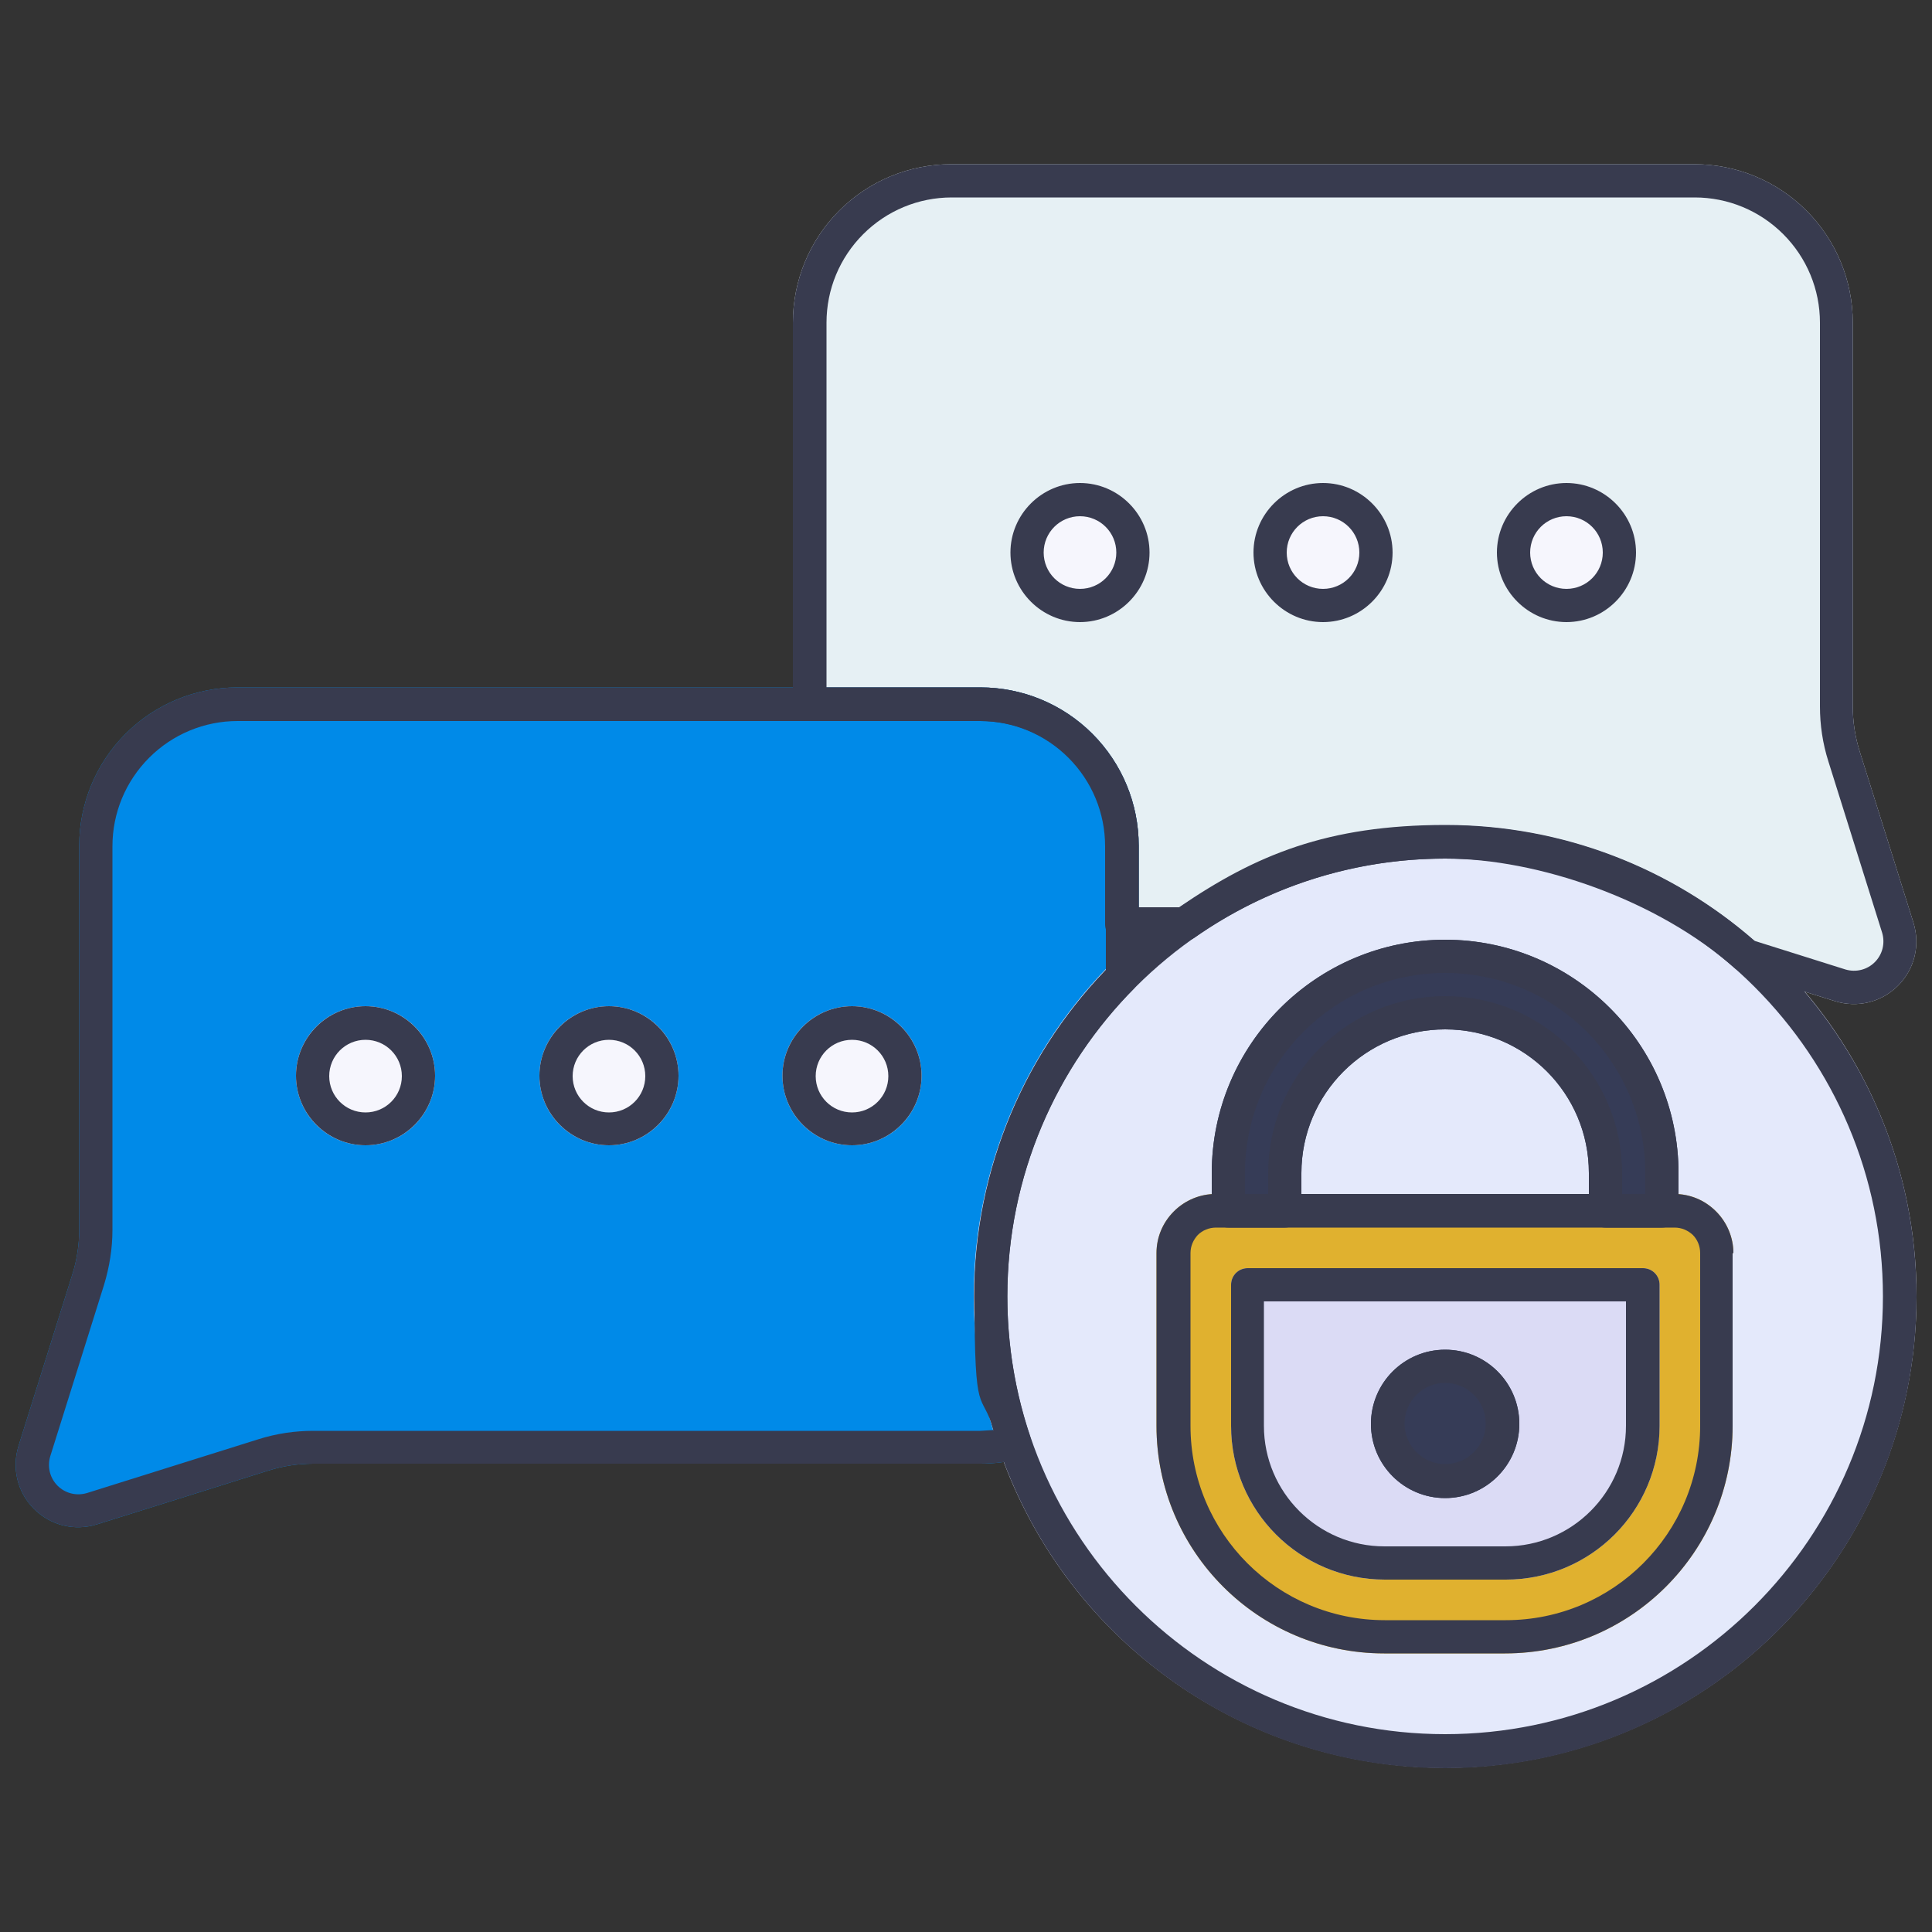 <?xml version="1.0" encoding="UTF-8"?>
<svg id="Layer_1" xmlns="http://www.w3.org/2000/svg" version="1.1" xmlns:serif="http://www.serif.com/" viewBox="0 0 500 500">
  <rect x="0" y="0" width="500" height="500" fill="#333333" stroke="none"/>
  <!-- Generator: Adobe Illustrator 29.0.1, SVG Export Plug-In . SVG Version: 2.1.0 Build 192)  -->
  <defs>
    <style>
      .st0 {
        fill: #f6f6fd;
      }

      .st1 {
        fill: #e0b12f;
      }

      .st1, .st2, .st3, .st4, .st5, .st6 {
        fill-rule: evenodd;
      }

      .st7 {
        fill: #e4e9fb;
      }

      .st2 {
        fill: #008ae8;
      }

      .st3, .st8 {
        fill: #363c57;
      }

      .st4 {
        fill: #383b4f;
      }

      .st5 {
        fill: #e6f0f4;
      }

      .st6 {
        fill: #dbdbf5;
      }
    </style>
  </defs>
  <path class="st5" d="M306.6,243.5c.9,0,1.8-.3,2.5-.8,18.4-12.9,40.8-20.5,64.9-20.5s55,10.7,75,28.4c.5.4,1,.7,1.6.9l24.3,7.6c5.8,1.8,12,.3,16.3-4,4.3-4.3,5.8-10.5,4-16.3,0,0-9.6-30.7-13.9-44.3-1.2-3.8-1.8-7.7-1.8-11.7v-99.3c0-10.9-4.3-21.3-12-29-7.7-7.7-18.1-12-29-12h-192.3c-10.9,0-21.3,4.3-29,12-7.7,7.7-12,18.1-12,29v98.8c0,2.4,1.9,4.3,4.3,4.3h44.1c8.6,0,16.8,3.4,22.9,9.5,6.1,6.1,9.5,14.3,9.5,22.9v20.2c0,2.4,1.9,4.3,4.3,4.3h16.2Z"/>
  <circle class="st0" cx="405.4" cy="143" r="18"/>
  <circle class="st0" cx="342.4" cy="143" r="18"/>
  <circle class="st0" cx="279.5" cy="143" r="18"/>
  <path class="st2" d="M263.7,377.7c1.2-.3,2.2-1.1,2.7-2.1s.7-2.3.3-3.5c-3.9-11.5-6-23.8-6-36.6,0-31.1,12.5-59.2,32.8-79.7.8-.8,1.2-1.9,1.2-3v-33.9c0-10.9-4.3-21.3-12-29-7.7-7.7-18.1-12-29-12H61.5c-10.9,0-21.3,4.3-29,12-7.7,7.7-12,18.1-12,29v99.3c0,4-.6,7.9-1.8,11.7l-13.9,44.3c-1.8,5.8-.3,12,4,16.3,4.3,4.3,10.5,5.8,16.3,4,0,0,30.7-9.6,44.3-13.9,3.8-1.2,7.7-1.8,11.7-1.8h172.6c3.4,0,6.7-.4,10-1.2h0Z"/>
  <circle class="st0" cx="94.6" cy="278.4" r="18"/>
  <circle class="st0" cx="220.5" cy="278.4" r="18"/>
  <circle class="st0" cx="157.6" cy="278.4" r="18"/>
  <circle class="st7" cx="374" cy="335.5" r="122"/>
  <path class="st3" d="M313.6,313.4c0,2.4,1.9,4.3,4.3,4.3h14.6c2.4,0,4.3-1.9,4.3-4.3v-9.8c0-20.5,16.6-37.2,37.2-37.2s37.2,16.6,37.2,37.2v9.8c0,2.4,1.9,4.3,4.3,4.3h14.6c2.4,0,4.3-1.9,4.3-4.3v-9.8c0-33.3-27.1-60.4-60.4-60.4s-60.4,27.1-60.4,60.4v9.8h0Z"/>
  <path class="st1" d="M448.6,324.3c0-4-1.6-7.9-4.5-10.8-2.9-2.9-6.7-4.5-10.8-4.5h-118.7c-4,0-7.9,1.6-10.8,4.5-2.9,2.9-4.5,6.7-4.5,10.8v44.7c0,32.5,26.4,58.9,58.9,58.9h31.3c32.5,0,58.9-26.4,58.9-58.9v-44.7h0Z"/>
  <path class="st6" d="M429.5,332.5c0-2.4-1.9-4.3-4.3-4.3h-102.3c-2.4,0-4.3,1.9-4.3,4.3v36.5c0,22,17.8,39.8,39.8,39.8h31.3c22,0,39.8-17.8,39.8-39.8v-36.5h0Z"/>
  <circle class="st8" cx="374" cy="368.5" r="19.2"/>
  <path class="st4" d="M429.5,332.5c0-2.4-1.9-4.3-4.3-4.3h-102.3c-2.4,0-4.3,1.9-4.3,4.3v36.5c0,22,17.8,39.8,39.8,39.8h31.3c22,0,39.8-17.8,39.8-39.8v-36.5h0ZM420.8,336.8v32.2c0,17.2-14,31.2-31.2,31.2h-31.3c-17.2,0-31.2-14-31.2-31.2v-32.2h93.7Z"/>
  <path class="st4" d="M374,349.3c-10.6,0-19.2,8.6-19.2,19.2s8.6,19.2,19.2,19.2,19.2-8.6,19.2-19.2-8.6-19.2-19.2-19.2ZM374,357.9c5.8,0,10.5,4.7,10.5,10.5s-4.7,10.5-10.5,10.5-10.5-4.7-10.5-10.5,4.7-10.5,10.5-10.5Z"/>
  <path class="st4" d="M448.6,324.3c0-4-1.6-7.9-4.5-10.8-2.9-2.9-6.7-4.5-10.8-4.5h-118.7c-4,0-7.9,1.6-10.8,4.5-2.9,2.9-4.5,6.7-4.5,10.8v44.7c0,32.5,26.4,58.9,58.9,58.9h31.3c32.5,0,58.9-26.4,58.9-58.9v-44.7h0ZM440,324.3v44.7c0,27.8-22.5,50.3-50.3,50.3h-31.3c-27.8,0-50.3-22.5-50.3-50.3v-44.7c0-1.8.7-3.4,1.9-4.7,1.2-1.2,2.9-1.9,4.7-1.9h118.7c1.8,0,3.4.7,4.7,1.9,1.2,1.2,1.9,2.9,1.9,4.7h0Z"/>
  <path class="st4" d="M313.6,313.4c0,2.4,1.9,4.3,4.3,4.3h14.6c2.4,0,4.3-1.9,4.3-4.3v-9.8c0-20.5,16.6-37.2,37.2-37.2s37.2,16.6,37.2,37.2v9.8c0,2.4,1.9,4.3,4.3,4.3h14.6c2.4,0,4.3-1.9,4.3-4.3v-9.8c0-33.3-27.1-60.4-60.4-60.4s-60.4,27.1-60.4,60.4v9.8h0ZM322.2,309v-5.4c0-28.6,23.2-51.8,51.8-51.8s51.8,23.2,51.8,51.8v5.4h-6v-5.4c0-25.3-20.5-45.8-45.8-45.8s-45.8,20.5-45.8,45.8v5.4h-6Z"/>
  <path class="st4" d="M94.6,260.4c-9.9,0-18,8.1-18,18s8.1,18,18,18,18-8.1,18-18-8.1-18-18-18ZM94.6,269.1c5.2,0,9.4,4.2,9.4,9.4s-4.2,9.4-9.4,9.4-9.4-4.2-9.4-9.4,4.2-9.4,9.4-9.4Z"/>
  <path class="st4" d="M405.4,125c-9.9,0-18,8.1-18,18s8.1,18,18,18,18-8.1,18-18-8.1-18-18-18h0ZM405.4,133.6c5.2,0,9.4,4.2,9.4,9.4s-4.2,9.4-9.4,9.4-9.4-4.2-9.4-9.4,4.2-9.4,9.4-9.4Z"/>
  <path class="st4" d="M157.6,260.4c-9.9,0-18,8.1-18,18s8.1,18,18,18,18-8.1,18-18-8.1-18-18-18ZM157.6,269.1c5.2,0,9.4,4.2,9.4,9.4s-4.2,9.4-9.4,9.4-9.4-4.2-9.4-9.4,4.2-9.4,9.4-9.4Z"/>
  <path class="st4" d="M342.4,125c-9.9,0-18,8.1-18,18s8.1,18,18,18,18-8.1,18-18-8.1-18-18-18h0ZM342.4,133.6c5.2,0,9.4,4.2,9.4,9.4s-4.2,9.4-9.4,9.4-9.4-4.2-9.4-9.4,4.2-9.4,9.4-9.4Z"/>
  <path class="st4" d="M220.5,260.4c-9.9,0-18,8.1-18,18s8.1,18,18,18,18-8.1,18-18-8.1-18-18-18ZM220.5,269.1c5.2,0,9.4,4.2,9.4,9.4s-4.2,9.4-9.4,9.4-9.4-4.2-9.4-9.4,4.2-9.4,9.4-9.4Z"/>
  <path class="st4" d="M279.5,125c-9.9,0-18,8.1-18,18s8.1,18,18,18,18-8.1,18-18-8.1-18-18-18h0ZM279.5,133.6c5.2,0,9.4,4.2,9.4,9.4s-4.2,9.4-9.4,9.4-9.4-4.2-9.4-9.4,4.2-9.4,9.4-9.4Z"/>
  <path class="st4" d="M374,213.6c-67.3,0-121.9,54.6-121.9,122s54.6,122,121.9,122,122-54.6,122-122-54.6-122-122-122ZM374,222.2c62.5,0,113.3,50.8,113.3,113.3s-50.8,113.3-113.3,113.3-113.3-50.8-113.3-113.3,50.8-113.3,113.3-113.3Z"/>
  <path class="st4" d="M263.7,377.7c1.2-.3,2.2-1.1,2.7-2.1s.7-2.3.3-3.5c-3.9-11.5-6-23.8-6-36.6,0-31.1,12.5-59.2,32.8-79.7.8-.8,1.2-1.9,1.2-3v-33.9c0-10.9-4.3-21.3-12-29-7.7-7.7-18.1-12-29-12H61.5c-10.9,0-21.3,4.3-29,12-7.7,7.7-12,18.1-12,29v99.3c0,4-.6,7.9-1.8,11.7l-13.9,44.3c-1.8,5.8-.3,12,4,16.3,4.3,4.3,10.5,5.8,16.3,4,0,0,30.7-9.6,44.3-13.9,3.8-1.2,7.7-1.8,11.7-1.8h172.6c3.4,0,6.7-.4,10-1.2h0ZM257,370.1l-3.3.2H81.1c-4.8,0-9.6.7-14.3,2.2l-44.3,13.9c-2.7.8-5.6.1-7.6-1.9-2-2-2.7-4.9-1.9-7.6l13.9-44.3c1.4-4.6,2.2-9.4,2.2-14.3v-99.3c0-8.6,3.4-16.8,9.5-22.9,6.1-6.1,14.3-9.5,22.9-9.5h192.3c8.6,0,16.8,3.4,22.9,9.5,6.1,6.1,9.5,14.3,9.5,22.9v32.1c-21.1,21.9-34,51.7-34,84.5s1.7,23.6,5,34.6h0s0,0,0,0Z"/>
  <path class="st4" d="M306.6,243.5c.9,0,1.8-.3,2.5-.8,18.4-12.9,40.8-20.5,64.9-20.5s55,10.7,75,28.4c.5.4,1,.7,1.6.9l24.3,7.6c5.8,1.8,12,.3,16.3-4,4.3-4.3,5.8-10.5,4-16.3,0,0-9.6-30.7-13.9-44.3-1.2-3.8-1.8-7.7-1.8-11.7v-99.3c0-10.9-4.3-21.3-12-29-7.7-7.7-18.1-12-29-12h-192.3c-10.9,0-21.3,4.3-29,12-7.7,7.7-12,18.1-12,29v98.8c0,2.4,1.9,4.3,4.3,4.3h44.1c8.6,0,16.8,3.4,22.9,9.5,6.1,6.1,9.5,14.3,9.5,22.9v20.2c0,2.4,1.9,4.3,4.3,4.3h16.2ZM305.2,234.8h-10.5v-15.9c0-10.9-4.3-21.3-12-29-7.7-7.7-18.1-12-29-12h-39.8v-94.4c0-8.6,3.4-16.8,9.5-22.9s14.3-9.5,22.9-9.5h192.3c8.6,0,16.8,3.4,22.9,9.5,6.1,6.1,9.5,14.3,9.5,22.9v99.3c0,4.8.7,9.6,2.2,14.3l13.9,44.3c.8,2.7.1,5.6-1.9,7.6-2,2-4.9,2.7-7.6,1.9l-23.5-7.4c-21.4-18.7-49.4-30-80-30s-49.2,7.8-68.8,21.2h0Z"/>
</svg>